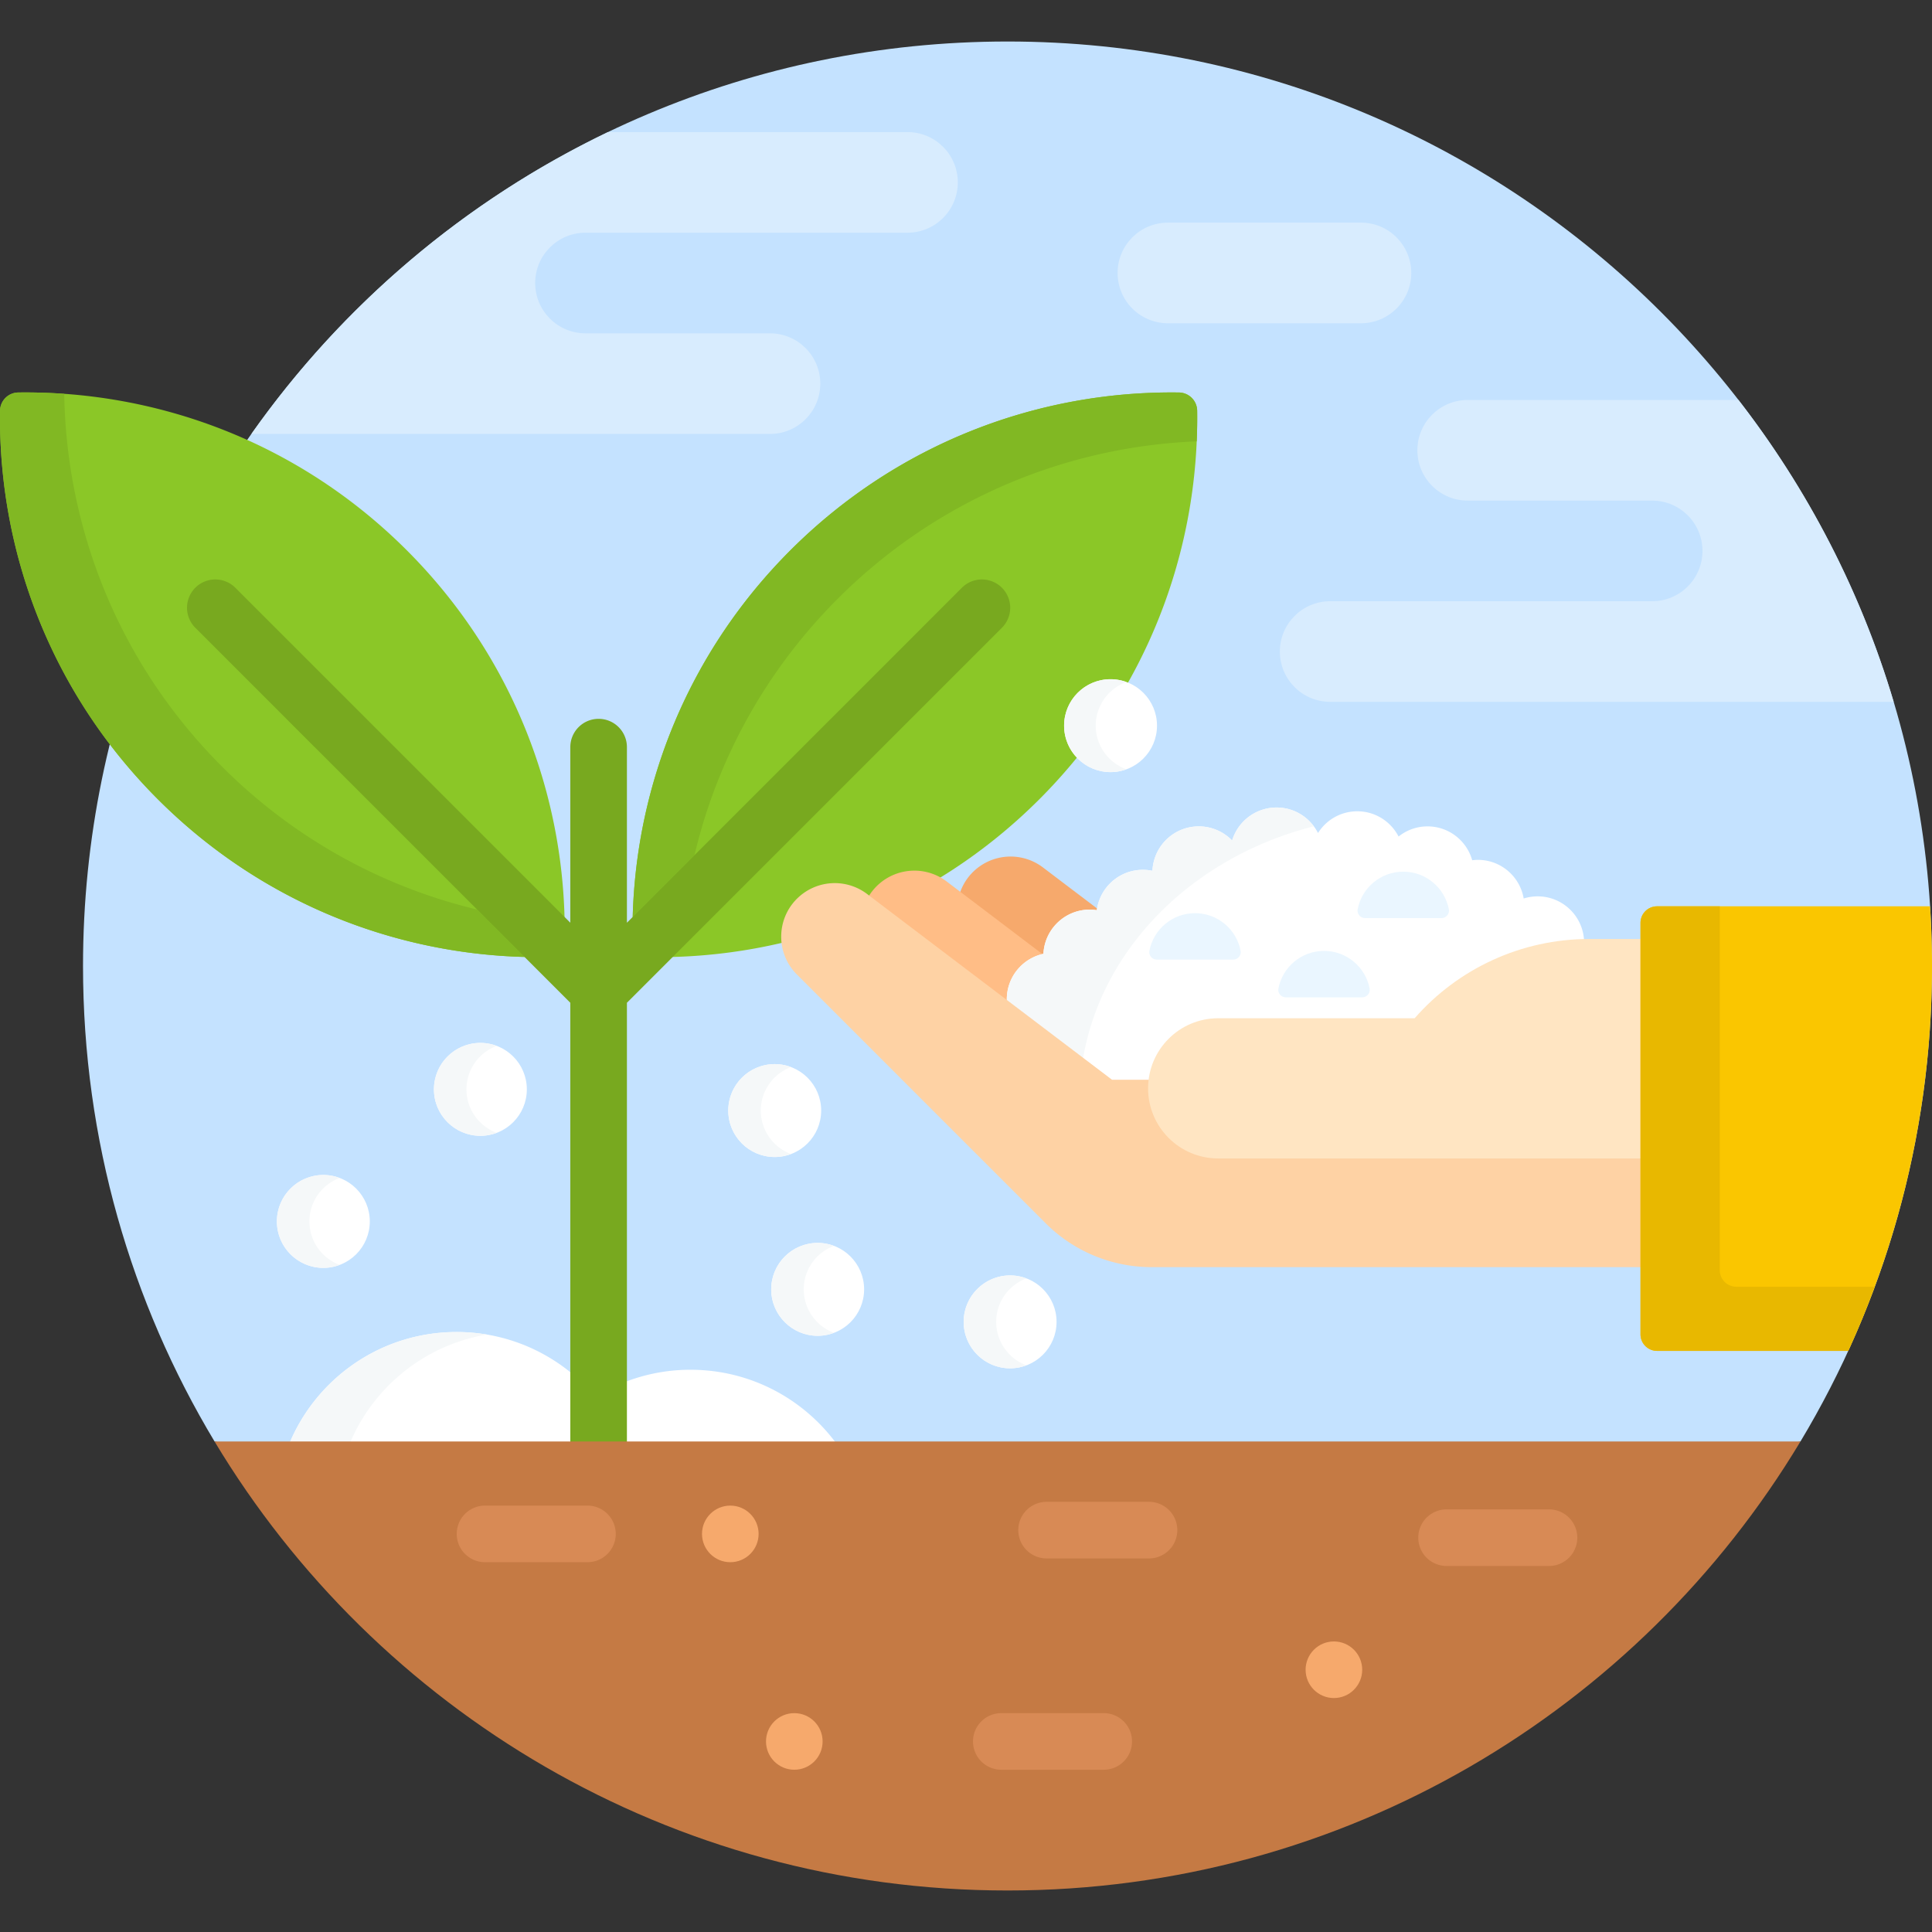 <?xml version="1.0" encoding="UTF-8"?> <svg xmlns="http://www.w3.org/2000/svg" xmlns:xlink="http://www.w3.org/1999/xlink" xmlns:svgjs="http://svgjs.com/svgjs" version="1.1" width="512" height="512" x="0" y="0" viewBox="0 0 512 512" style="enable-background:new 0 0 512 512" xml:space="preserve" class=""><rect x="0" y="0" width="512" height="512" fill="#333333" stroke="none"/><g><path fill="#C4E2FF" d="M267 11C131.69 11 22 120.69 22 256c0 46.08 12.731 89.183 34.854 126l4.378 1H473l4.146-1C499.269 345.183 512 302.08 512 256c0-135.31-109.69-245-245-245z" data-original="#c4e2ff" class=""></path><path fill="#D8ECFE" d="M217.383 101.667c0-7.364-5.97-13.333-13.333-13.333h-48.89c-7.364 0-13.333-5.969-13.333-13.333s5.969-13.333 13.333-13.333h85.333c7.364 0 13.333-5.97 13.333-13.333 0-7.364-5.969-13.333-13.333-13.333h-79.37c-37.938 18.208-70.457 45.9-94.497 80h137.422c7.365-.002 13.335-5.972 13.335-13.335z" data-original="#d8ecfe" class=""></path><path fill="#FFFFFF" d="M221.976 383c-8.714-12.108-22.919-20-38.976-20a47.76 47.76 0 0 0-25.224 7.164C148.971 359.674 135.767 353 121 353c-20.142 0-37.375 12.412-44.498 30z" data-original="#ffffff"></path><path fill="#F5F8F9" d="M92.503 383c6.163-15.211 19.891-26.546 36.524-29.329A48.262 48.262 0 0 0 121 353c-20.142 0-37.375 12.412-44.498 30z" data-original="#f5f8f9"></path><path fill="#8BC727" d="M209.459 145.842c-28.392 28.392-42.331 65.759-41.828 102.968a4.892 4.892 0 0 0 4.836 4.836c37.209.503 74.577-13.437 102.968-41.828s42.331-65.759 41.828-102.968a4.892 4.892 0 0 0-4.836-4.836c-37.208-.504-74.576 13.436-102.968 41.828z" data-original="#8bc727" class=""></path><path fill="#81B823" d="M312.428 104.013c-37.209-.503-74.577 13.437-102.969 41.828-26.912 26.912-40.829 61.888-41.78 97.15l16.367-16.367c5.896-24.902 18.542-48.529 37.966-67.953 26.396-26.396 60.551-40.293 95.124-41.712.116-2.702.165-5.406.128-8.109a4.893 4.893 0 0 0-4.836-4.837z" data-original="#81b823"></path><path fill="#8BC727" d="M41.842 211.818c28.392 28.392 65.759 42.331 102.968 41.828a4.892 4.892 0 0 0 4.836-4.836c.503-37.209-13.437-74.577-41.828-102.968S42.058 103.51 4.849 104.013a4.892 4.892 0 0 0-4.836 4.836c-.503 37.209 13.437 74.577 41.829 102.969z" data-original="#8bc727" class=""></path><path fill="#81B823" d="M126.429 241.036c-24.767-5.932-48.259-18.549-67.588-37.878-27.327-27.327-41.259-62.97-41.817-98.783a143.778 143.778 0 0 0-12.175-.362 4.892 4.892 0 0 0-4.836 4.836c-.503 37.209 13.437 74.577 41.828 102.968 26.911 26.912 61.888 40.829 97.149 41.78z" data-original="#81b823"></path><path fill="#78A91F" d="M151.139 383h15V265.746l99.404-99.404a7.5 7.5 0 0 0-10.607-10.606l-88.797 88.797V198c0-4.142-3.357-7.5-7.5-7.5s-7.5 3.358-7.5 7.5v46.532l-88.797-88.797a7.5 7.5 0 0 0-10.607 10.606l99.404 99.404z" data-original="#78a91f"></path><path fill="#C57A44" d="M267 501c89.229 0 167.308-47.707 210.146-119H56.854C99.692 453.293 177.771 501 267 501z" data-original="#c57a44"></path><path fill="#F6A96C" d="m276.022 253.926.613-.15.752-.162.129-.792a11.284 11.284 0 0 1 11.28-10.761c.521 0 1.083.048 1.722.146l1.012.156.119-.914-15.259-11.572a14.19 14.19 0 0 0-17.786.514 14.088 14.088 0 0 0-4.436 6.962z" data-original="#f6a96c"></path><path fill="#FFBD86" d="m267.884 267.062-.065-2.192c-.003-5.357 3.745-10.004 8.91-11.119l.559-.121-26.396-20.018a14.188 14.188 0 0 0-17.786.514 14.118 14.118 0 0 0-3.273 4.079z" data-original="#ffbd86"></path><circle cx="205.309" cy="294.309" r="12.309" fill="#FFFFFF" data-original="#ffffff"></circle><circle cx="267.691" cy="350.309" r="12.309" fill="#FFFFFF" data-original="#ffffff"></circle><circle cx="294.309" cy="192.309" r="12.309" fill="#FFFFFF" data-original="#ffffff"></circle><path fill="#F5F8F9" d="M290.381 192.309c0-5.324 3.387-9.846 8.119-11.562a12.26 12.26 0 0 0-4.191-.747c-6.798 0-12.309 5.511-12.309 12.309s5.511 12.309 12.309 12.309a12.26 12.26 0 0 0 4.191-.747c-4.732-1.716-8.119-6.237-8.119-11.562z" data-original="#f5f8f9"></path><circle cx="85.691" cy="323.691" r="12.309" fill="#FFFFFF" data-original="#ffffff"></circle><path fill="#FFFFFF" d="M294.358 287.14h10.963c.662-9.093 8.254-16.294 17.513-16.294h52.517l.299-.342a60.43 60.43 0 0 1 44.154-20.624l.001-.027c0-6.798-5.511-12.309-12.309-12.309-1.291 0-2.535.201-3.704.569-.986-5.811-6.031-10.241-12.122-10.241-.515 0-1.02.042-1.519.103-1.455-5.176-6.199-8.975-11.84-8.975a12.251 12.251 0 0 0-7.674 2.694c-2.042-3.972-6.172-6.694-10.945-6.694-4.386 0-8.227 2.301-10.406 5.755-2.031-4.005-6.177-6.755-10.975-6.755-5.56 0-10.255 3.689-11.782 8.751a12.264 12.264 0 0 0-8.836-3.751c-6.618 0-12.001 5.227-12.282 11.776a12.32 12.32 0 0 0-2.544-.266c-6.254 0-11.407 4.669-12.194 10.708a12.317 12.317 0 0 0-1.874-.158c-6.597 0-11.966 5.194-12.279 11.713-5.545 1.197-9.702 6.124-9.702 12.027 0 .519.04 1.028.103 1.53z" data-original="#ffffff"></path><path fill="#F5F8F9" d="M286.854 281.449c4.706-29.935 29.13-54.282 61.322-62.471-2.241-3.016-5.819-4.978-9.866-4.978-5.56 0-10.255 3.689-11.782 8.751a12.264 12.264 0 0 0-8.836-3.751c-6.618 0-12.001 5.227-12.282 11.776a12.32 12.32 0 0 0-2.544-.266c-6.254 0-11.407 4.669-12.194 10.708a12.317 12.317 0 0 0-1.874-.158c-6.597 0-11.966 5.194-12.279 11.713-5.545 1.197-9.702 6.124-9.702 12.027 0 .519.04 1.028.103 1.53z" data-original="#f5f8f9"></path><path fill="#FED2A4" d="M322.834 306.004c-9.692 0-17.578-7.886-17.578-17.579 0-.776.068-1.535.166-2.285h-10.728l-64.904-49.223a14.188 14.188 0 0 0-17.786.514c-6.295 5.374-6.673 14.972-.821 20.825l65.913 65.913a39.733 39.733 0 0 0 28.096 11.638h130.559v-29.804H322.834z" data-original="#fed2a4"></path><path fill="#FFE5C2" d="M435.751 248.844h-14.606c-18.038 0-34.783 7.893-46.248 21.002h-52.063c-10.261 0-18.579 8.318-18.579 18.579s8.318 18.579 18.579 18.579h112.917z" data-original="#ffe5c2"></path><path fill="#FAC600" d="M434.751 244.578v109.026a4.396 4.396 0 0 0 4.396 4.396h50.657C504.049 326.944 512 292.403 512 256c0-5.316-.189-10.587-.522-15.819h-72.33a4.397 4.397 0 0 0-4.397 4.397z" data-original="#fac600"></path><path fill="#E8B800" d="M460.147 341a4.396 4.396 0 0 1-4.396-4.396v-96.422h-16.604a4.396 4.396 0 0 0-4.396 4.396v109.026a4.396 4.396 0 0 0 4.396 4.396h50.657a243.439 243.439 0 0 0 7.023-17z" data-original="#e8b800"></path><path fill="#EAF6FF" d="M316.69 242c-5.999 0-10.996 4.292-12.088 9.973-.234 1.216.737 2.336 1.976 2.336h20.225c1.238 0 2.209-1.12 1.976-2.336-1.092-5.681-6.089-9.973-12.089-9.973zM350.877 252c-5.999 0-10.996 4.292-12.088 9.973-.234 1.216.737 2.336 1.976 2.336h20.225c1.238 0 2.209-1.12 1.976-2.336-1.092-5.681-6.09-9.973-12.089-9.973zM371.877 231c-5.999 0-10.996 4.292-12.088 9.973-.234 1.216.737 2.336 1.976 2.336h20.225c1.238 0 2.209-1.12 1.976-2.336-1.092-5.681-6.09-9.973-12.089-9.973z" data-original="#eaf6ff"></path><circle cx="127.309" cy="288.691" r="12.309" fill="#FFFFFF" data-original="#ffffff"></circle><circle cx="216.691" cy="341.691" r="12.309" fill="#FFFFFF" data-original="#ffffff"></circle><g fill="#F5F8F9"><path d="M213 341.691c0-5.28 3.33-9.77 8-11.518a12.252 12.252 0 0 0-4.309-.791c-6.798 0-12.31 5.511-12.31 12.309S209.892 354 216.691 354c1.518 0 2.966-.288 4.309-.791-4.67-1.748-8-6.239-8-11.518zM201.619 294.309c0-5.28 3.33-9.77 8-11.518a12.252 12.252 0 0 0-4.309-.791c-6.798 0-12.31 5.511-12.31 12.309s5.511 12.309 12.31 12.309c1.518 0 2.966-.288 4.309-.791-4.67-1.747-8-6.238-8-11.518zM123.619 288.691c0-5.28 3.33-9.77 8-11.518a12.252 12.252 0 0 0-4.309-.791c-6.798 0-12.31 5.511-12.31 12.309S120.511 301 127.31 301c1.518 0 2.966-.288 4.309-.791-4.67-1.748-8-6.239-8-11.518zM82 323.691c0-5.28 3.33-9.77 8-11.518a12.252 12.252 0 0 0-4.309-.791c-6.798 0-12.31 5.511-12.31 12.309S78.892 336 85.691 336c1.518 0 2.966-.288 4.309-.791-4.669-1.748-8-6.239-8-11.518zM264 350.309c0-5.28 3.33-9.77 8-11.518a12.252 12.252 0 0 0-4.309-.791c-6.798 0-12.31 5.511-12.31 12.309s5.511 12.309 12.31 12.309c1.518 0 2.966-.288 4.309-.791-4.669-1.747-8-6.238-8-11.518z" fill="#F5F8F9" data-original="#f5f8f9"></path></g><path fill="#D8ECFE" d="M460.711 106h-71.76c-7.364 0-13.333 5.97-13.333 13.333 0 7.364 5.97 13.333 13.333 13.333h48.889c7.364 0 13.333 5.969 13.333 13.333s-5.969 13.333-13.333 13.333h-85.333c-7.364 0-13.333 5.97-13.333 13.333 0 7.364 5.969 13.333 13.333 13.333h149.329c-8.737-29.347-22.818-56.39-41.125-79.998zM374 72.334C374 64.97 368.03 59 360.667 59h-51.161c-7.364 0-13.333 5.97-13.333 13.334s5.97 13.333 13.333 13.333h51.161c7.363 0 13.333-5.97 13.333-13.333z" data-original="#d8ecfe" class=""></path><path fill="#D88A55" d="M155.681 414h-27.143a7.5 7.5 0 0 1 0-15h27.143a7.5 7.5 0 0 1 0 15zM292.5 469h-27.143a7.5 7.5 0 0 1 0-15H292.5a7.5 7.5 0 0 1 0 15zM304.5 413h-27.143a7.5 7.5 0 0 1 0-15H304.5a7.5 7.5 0 0 1 0 15zM410.5 415h-27.143a7.5 7.5 0 0 1 0-15H410.5a7.5 7.5 0 0 1 0 15z" data-original="#d88a55"></path><circle cx="193.538" cy="406.5" r="7.5" fill="#F6A96C" data-original="#f6a96c"></circle><circle cx="210.5" cy="461.5" r="7.5" fill="#F6A96C" data-original="#f6a96c"></circle><circle cx="353.5" cy="442.5" r="7.5" fill="#F6A96C" data-original="#f6a96c"></circle></g></svg> 
